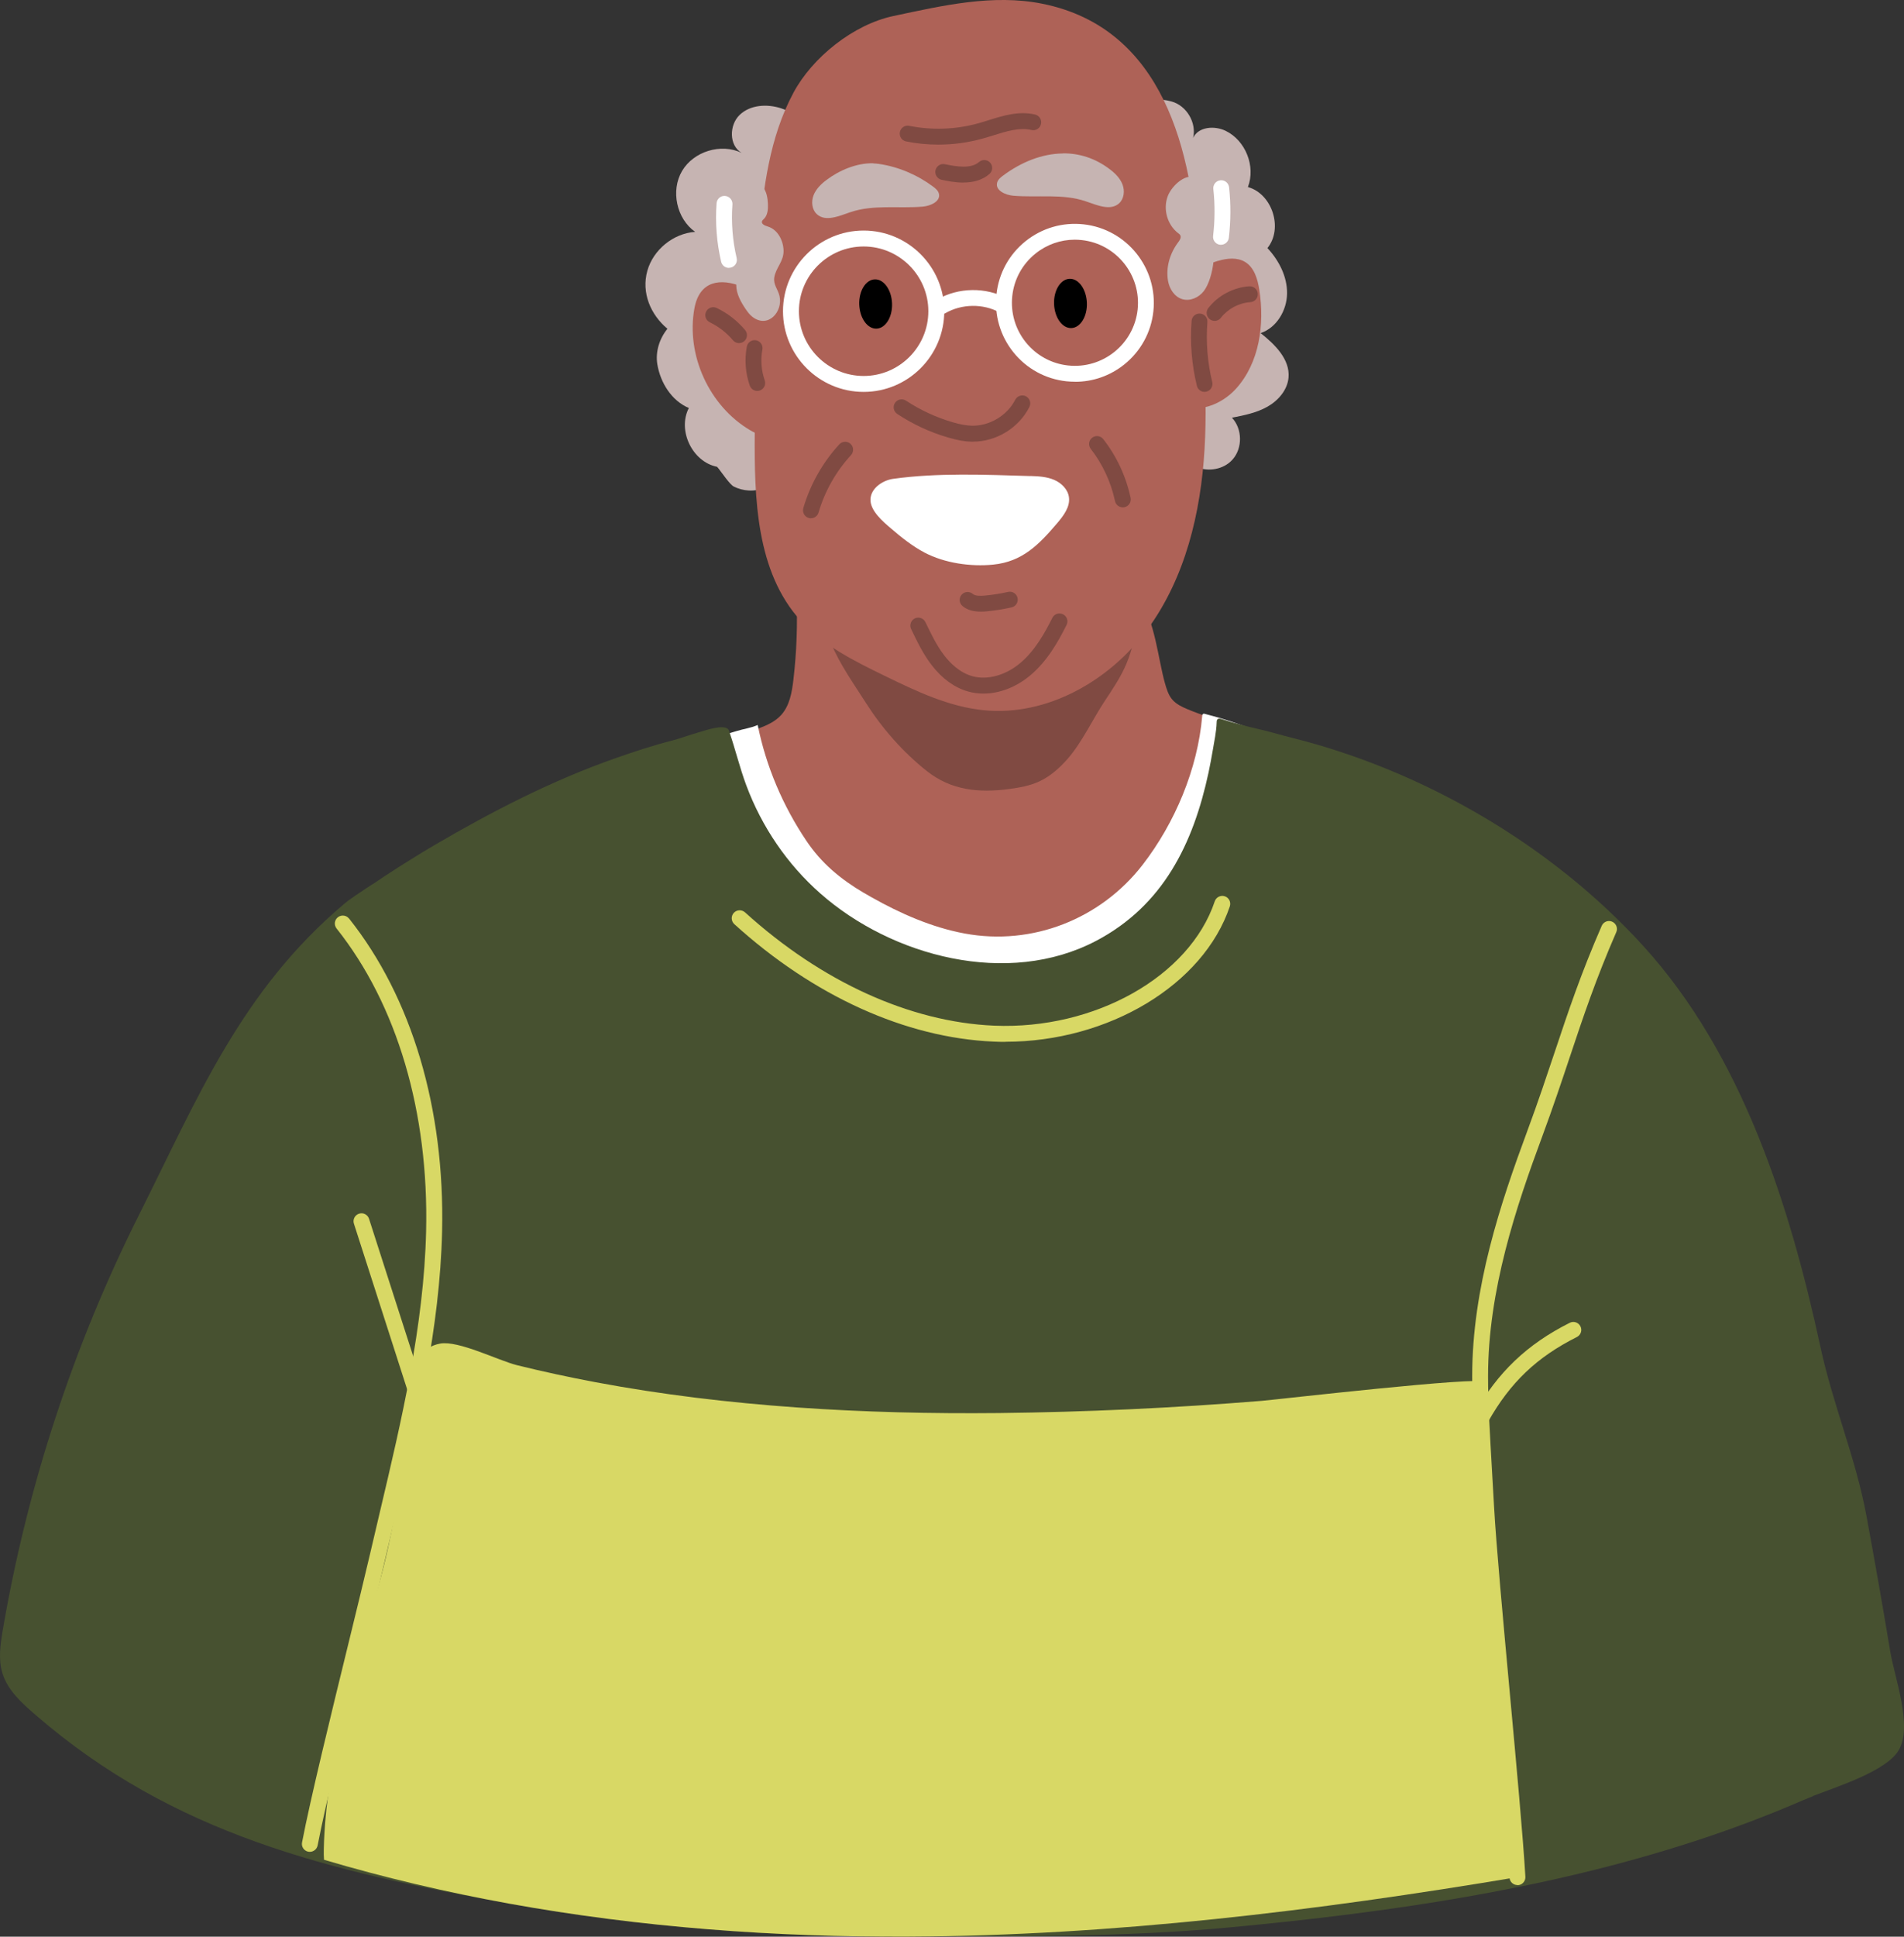 <svg xmlns="http://www.w3.org/2000/svg" id="Layer_2" data-name="Layer 2" viewBox="0 0 333.65 339.2"><rect x="0" y="0" width="333.65" height="339.2" fill="#333333" stroke="none"/><defs><style>      .cls-1 {        fill: #d8d865;      }      .cls-2 {        fill: #fff;      }      .cls-3 {        fill: #804a42;      }      .cls-4 {        fill: #ae6257;      }      .cls-5 {        fill: #475130;      }      .cls-6 {        fill: #c6b4b2;      }    </style></defs><g id="old-people"><g><path class="cls-4" d="M133,127.59c-.36.13-.72.26-1.08.38-2.31.79-4.62,1.58-6.93,2.37-1.21.41-2.45.84-3.45,1.65-1.5,1.22-2.25,3.16-2.53,5.07-1.02,7.17,3.69,13.76,8.16,19.46,2.28,2.92,4.98,5.74,6.48,9.15,1.37,3.09,2.63,5.32,5.1,7.77,5.14,5.11,11.52,9,18.48,11.07,4.97,1.48,9.69,1.69,14.79,1.72,4.4.03,8.69,2.31,13.1,3.06,9.88,1.68,20,.43,29.95-.82,2.63-.33,5.29-.67,7.76-1.63,4.38-1.69,7.85-5.25,10.17-9.33,2.32-4.08,3.58-8.67,4.49-13.28.84-4.23,1.4-8.51,1.69-12.82.25-3.72.27-7.57-1.15-11.02-2.24-5.43-7.66-8.9-13.17-10.93s-11.4-2.98-16.81-5.26c-.97-.41-1.96-.89-2.64-1.69-.68-.81-.99-1.86-1.28-2.88-1.17-4.13-1.76-11.02-4.39-14.42-2.34-3.03-7.52-4.13-11.03-4.78-7.06-1.3-14.23-1.99-21.4-2.05-4.52-.04-7.56,1.32-11.74,2.34-5.32,1.3-10.68,2.42-16,3.74.21,4.88.03,9.77-.54,14.62-.26,2.2-.66,4.52-2.15,6.16-1.03,1.13-2.44,1.78-3.89,2.32Z"></path><path class="cls-3" d="M149.3,119.35c.79,1.23,1.61,2.47,2.43,3.75,2.88,4.51,6.5,8.63,10.69,11.95,4.28,3.39,9.15,3.85,14.43,3.14,1.8-.24,3.61-.56,5.28-1.33,1.91-.89,3.55-2.34,4.98-3.98,2.55-2.92,4.37-6.94,6.56-10.22,1.37-2.06,2.76-4.13,3.72-6.41,1.01-2.39,1.53-4.96,2.04-7.51.52-2.6,1.05-5.2,1.39-7.83.39-2.99.52-6.12-.61-8.91-1.2-2.96-3.69-5.21-6.34-6.99-7.51-5.05-16.86-6.98-25.77-5.64-5.72.86-10.88,4.1-15.6,7.66-1.4,1.06-2.79,2.16-3.94,3.52-1.74,2.08-2.72,4.59-3.58,7.19-.6,1.82-2.04,3.8-1.96,5.77.06,1.49.89,3.21,1.2,4.69.9,4.27,2.87,7.7,5.08,11.15Z"></path><path class="cls-6" d="M125.91,82.05c.6.77,1.98,2.81,2.66,3.16,1.59.81,3.76,1.01,5.38.17,3.83-1.99,4.54-9.82,5.3-13.7,2.2-11.27,2.13-22.84,1.63-34.26-.26-5.94,3.62-15.97-4-18.45-2.45-.8-5.4-.63-7.26,1.15-1.86,1.78-1.89,5.36.33,6.65-3.6-1.73-8.41-.26-10.43,3.18-2.02,3.44-.97,8.36,2.29,10.66-3.82.27-7.33,3.12-8.37,6.81-1.08,3.83.56,7.7,3.52,10.16-1.39,1.71-2.14,4.02-1.77,6.24.54,3.22,2.5,6.37,5.52,7.64-2.03,3.91.6,9.42,4.92,10.29.04,0,.13.12.27.3Z"></path><path class="cls-6" d="M214.95,81.37c-1.85,1.17-4.45,1.19-6.23-.13.39,1.48-.46,3.18-1.88,3.75-2.59-2.56-3.05-9.92-3.59-13.34-.84-5.29-1.16-10.65-1.16-16,0-8.38.76-16.58-1.36-24.82-1.04-4.03-4.16-15.49,4.59-13.05,2.62.73,4.39,3.72,3.76,6.37.91-1.97,3.76-2.18,5.71-1.23,3.48,1.69,5.28,6.22,3.89,9.84,4.27,1.19,6.21,7.25,3.42,10.69,2.02,2.16,3.48,5,3.44,7.96-.04,2.96-1.82,5.98-4.63,6.93,2.5,1.98,5.15,4.58,4.89,7.76-.18,2.18-1.78,4.04-3.68,5.12-1.9,1.08-4.09,1.52-6.24,1.94,1.84,1.95,1.89,5.32.11,7.32-.31.35-.66.65-1.05.89Z"></path><path class="cls-4" d="M132.96,41.76c-.48,5.15-.52,10.34-.56,15.51-.05,6.17-.09,12.33-.14,18.5-.09,11.58.25,24.34,8.02,32.92,3.97,4.38,9.41,7.08,14.73,9.67,5.54,2.7,11.24,5.42,17.37,6.03,11.12,1.11,22.12-5.18,28.72-14.19,6.6-9.01,9.32-20.36,9.98-31.52s-.59-22.32-1.14-33.48c-.93-18.66-6.03-40.26-27.26-44.54-8.71-1.76-17.65.35-26.14,2.15-6.97,1.48-14.17,7.21-17.51,13.45-4.22,7.88-5.25,16.72-6.07,25.5Z"></path><path d="M184.71,53.25c-.09-2.38,1.13-4.36,2.72-4.42,1.59-.06,2.94,1.83,3.03,4.21.09,2.38-1.13,4.36-2.72,4.42-1.59.06-2.94-1.83-3.03-4.21Z"></path><path d="M150.57,53.35c-.09-2.38,1.13-4.36,2.72-4.42,1.59-.06,2.94,1.83,3.03,4.21s-1.13,4.36-2.72,4.42c-1.59.06-2.94-1.83-3.03-4.21Z"></path><path class="cls-4" d="M213.46,45.69c1.55-.46,3.32-.65,4.71.18,1.63.98,2.22,3.03,2.51,4.91.94,6.05.03,12.73-4.07,17.28-2.54,2.83-6.95,4.59-10.17,2.56-1.8-1.14-2.82-3.24-3.14-5.35-1.26-8.3,1.18-16.9,10.15-19.59Z"></path><path class="cls-4" d="M121.69,53.99c-1.5,8.22,2.6,17.16,9.81,21.39,8.79,5.15,8.97-12.29,7.19-17.24-2.09-5.8-15.21-13.94-17-4.14Z"></path><path class="cls-2" d="M180.58,83.37c1.4.04,2.84.12,4.13.67,1.29.55,2.43,1.67,2.61,3.06.22,1.7-.96,3.23-2.07,4.54-3.2,3.76-6.1,6.74-11.21,7.25-3.93.39-8.48-.25-12.01-2.1-2.15-1.13-4.06-2.66-5.9-4.24-1.38-1.18-3.67-3.09-3.59-5.12.08-1.98,2.22-3.32,3.95-3.56,7.72-1.09,16.21-.73,24.09-.49Z"></path><path class="cls-3" d="M170.51,77.36c-.08,0-.17,0-.25,0-1.22-.03-2.49-.25-4.11-.73-3.17-.92-6.17-2.31-8.92-4.13-.64-.42-.82-1.29-.4-1.93.42-.64,1.29-.82,1.93-.4,2.52,1.66,5.27,2.93,8.17,3.78,1.38.4,2.43.59,3.4.61,3.08.06,6.18-1.79,7.57-4.54.35-.68,1.18-.96,1.87-.62.69.35.96,1.18.62,1.87-1.84,3.66-5.78,6.08-9.87,6.08Z"></path><path class="cls-6" d="M153.02,28.6c-2.89-.08-5.95,1.23-8.19,2.92-.95.71-1.84,1.58-2.27,2.69-.43,1.11-.29,2.5.58,3.3,1.52,1.4,3.9.32,5.85-.34,4.04-1.38,8.46-.62,12.71-.98,1.38-.12,3.17-.93,2.83-2.27-.13-.53-.58-.91-1.02-1.24-2.77-2.06-6.13-3.5-9.56-3.98-.31-.04-.62-.07-.94-.08Z"></path><path class="cls-6" d="M186.24,26.86c2.8-.03,5.61.8,8.19,2.75.95.71,1.84,1.58,2.27,2.69.43,1.11.29,2.5-.58,3.3-1.52,1.4-3.9.32-5.85-.34-4.04-1.38-8.46-.62-12.71-.98-1.38-.12-3.17-.93-2.83-2.27.13-.53.58-.91,1.02-1.24,3.18-2.37,6.84-3.86,10.5-3.89Z"></path><path class="cls-2" d="M151.34,68.64c-7.79,0-14.13-6.34-14.13-14.13s6.34-14.13,14.13-14.13,14.13,6.34,14.13,14.13-6.34,14.13-14.13,14.13ZM151.34,43.17c-6.26,0-11.34,5.09-11.34,11.34s5.09,11.34,11.34,11.34,11.34-5.09,11.34-11.34-5.09-11.34-11.34-11.34Z"></path><path class="cls-2" d="M188.4,66.86c-.51,0-1.02-.03-1.54-.08-3.67-.4-6.97-2.21-9.28-5.09-2.31-2.88-3.36-6.49-2.96-10.16.4-3.67,2.21-6.97,5.09-9.28,2.88-2.31,6.49-3.36,10.16-2.96,7.58.83,13.07,7.68,12.24,15.26h0c-.4,3.67-2.21,6.97-5.09,9.28-2.48,1.99-5.49,3.04-8.63,3.04ZM188.35,41.98c-2.5,0-4.91.84-6.89,2.43-2.3,1.85-3.75,4.48-4.07,7.41-.32,2.93.52,5.82,2.36,8.12,1.85,2.3,4.48,3.75,7.41,4.07,6.06.66,11.52-3.72,12.19-9.77h0c.66-6.05-3.72-11.52-9.77-12.19-.41-.04-.82-.07-1.23-.07ZM200.73,54.39h.01-.01Z"></path><path class="cls-2" d="M151.35,156.36c.45.26.9.52,1.35.78,5.12,2.88,10.58,5.29,16.35,6.36,11.84,2.19,23.8-2.52,31.16-12.01,5.69-7.35,9.67-16.82,10.46-26.07.01-.17.07-.39.24-.42.06-.01.12,0,.18.02,4.36,1.11,8.65,2.67,12.76,4.49.86.38,1.34.97,2.06,1.46.61.42,1.32.56,2.05.84,15.96,6.28,19.82,23.25,20.43,38.8.35,8.85-.33,18.01-4.27,25.95-4.51,9.09-12.83,15.69-21.5,20.96-27.61,16.78-63.26,22.64-92.69,9.31-6.11-2.77-11.99-6.41-16.14-11.67-5.3-6.71-7.3-15.38-8.85-23.78-1.46-7.9-2.64-15.85-3.54-23.83-.6-5.27-1.07-10.67.12-15.84.72-3.12,2.18-6.03,3.41-8.96.4-.95.79-1.9,1.29-2.8,2.49-4.54,6.85-7.14,11.63-8.74,2.39-.8,4.84-1.39,7.28-2.03,1.32-.34,2.62-.73,3.92-1.13,1.22-.38,2.53-.54,3.73-1.07,1.45,7.22,4.42,14.2,8.54,20.3,2.63,3.92,5.97,6.69,10.05,9.1Z"></path><path class="cls-5" d="M317.72,314.59c-.63.24-1.2.47-1.69.68-6.26,2.72-12.66,5.12-19.15,7.23-26.2,8.53-53.66,12.45-81.02,15.04-19.01,1.8-37.65,1.56-56.55,1.66-23.48.11-47.01-1.61-70.13-5.79-31.4-5.67-58.7-12-83.09-33.17-2.34-2.03-4.77-4.24-5.67-7.2-.74-2.43-.36-5.05.07-7.56,4.32-25.24,12.4-49.85,23.89-72.74,10.21-20.34,17.87-39.22,35.96-54.45.26-.22.53-.44.81-.64.36-.26.72-.51,1.09-.77.25-.17.5-.33.75-.5.86-.58,1.71-1.17,2.6-1.7.54-.36,1.07-.74,1.61-1.09,1.74-1.14,3.49-2.27,5.26-3.35,1.2-.74,2.41-1.48,3.62-2.19,10.13-5.93,20.67-11.36,31.76-15.25,3.27-1.14,6.57-2.24,9.92-3.09,1.56-.4,3.07-.99,4.63-1.43,1.04-.29,4.25-1.47,5.2-.58.08.07.12.18.15.28,1.11,3.18,1.87,6.45,3.05,9.6,2.7,7.23,7.17,13.81,12.97,18.91,12.53,11.04,32.86,16.44,48.35,8.28,11.75-6.19,17-17.05,19.67-29.46.28-1.29.51-2.59.74-3.9.26-1.61.63-3.2.68-4.86,0-.18.01-.36.1-.5.04-.06.08-.11.15-.14.15-.1.35-.04.53.01,1.13.36,2.27.7,3.41.99.93.25,1.86.49,2.8.7,2.09.46,4.11,1.09,6.17,1.6,23.15,5.79,45.6,18.86,61.67,36.55,17.26,19.01,25.63,45.41,30.95,70.04,2.21,10.25,6.21,19.52,8.1,29.75,1.46,7.91,2.85,15.82,4.17,23.75.74,4.49,3.99,13.1,1.45,17.28-2.15,3.55-10.24,6.16-14.98,7.97Z"></path><path class="cls-1" d="M265.91,328.77c-35.28,5.91-70.85,10.24-106.6,10.42-23.48.11-47.01-1.61-70.13-5.79-10.92-1.99-21.75-4.51-32.4-7.67-.04-.58-.06-1.18-.04-1.81.31-15.16,5.52-31.72,9.6-46.22,2.37-8.36,3.7-16.96,4.79-25.58.61-4.91-.82-15.57,6.01-16.8,3.23-.57,10.16,2.96,13.47,3.79,4.58,1.13,9.19,2.12,13.82,2.99,23.13,4.33,47.15,5.62,70.52,5.39,15.41-.17,30.81-.89,46.16-2.14,2.32-.19,38.91-4.41,38.93-3.28.01,28.77,3.76,57.95,5.87,86.7Z"></path><path class="cls-2" d="M164.96,55.04c-.48,0-.95-.25-1.21-.69-.39-.66-.16-1.52.51-1.9,3.68-2.13,8.48-2.2,12.23-.18.68.37.93,1.21.56,1.89-.36.68-1.21.93-1.89.56-2.91-1.58-6.64-1.52-9.51.14-.22.13-.46.19-.7.19Z"></path><path class="cls-3" d="M142.11,90.78c-.13,0-.26-.02-.39-.06-.74-.21-1.16-.99-.95-1.73,1.21-4.14,3.39-8,6.31-11.17.52-.56,1.4-.6,1.97-.08.56.52.6,1.4.08,1.97-2.63,2.85-4.6,6.33-5.69,10.06-.18.61-.73,1-1.34,1Z"></path><path class="cls-3" d="M196.75,88.86c-.64,0-1.22-.45-1.36-1.1-.7-3.31-2.17-6.47-4.25-9.14-.47-.61-.37-1.48.24-1.95.61-.47,1.48-.37,1.95.24,2.35,3,4,6.55,4.79,10.28.16.75-.32,1.49-1.08,1.65-.1.02-.19.03-.29.03Z"></path><path class="cls-3" d="M172.34,121.48c-.92,0-1.83-.12-2.71-.37-2.34-.66-4.53-2.24-6.33-4.57-1.54-1.98-2.6-4.21-3.64-6.37-.33-.69-.04-1.52.65-1.86.69-.33,1.52-.04,1.86.66.97,2.02,1.97,4.12,3.33,5.87,1,1.29,2.66,2.97,4.88,3.59,2.61.74,5.82-.14,8.38-2.28,2.56-2.14,4.29-5.22,5.65-7.94.34-.69,1.18-.96,1.87-.62.69.34.97,1.18.62,1.87-1.49,2.98-3.41,6.36-6.36,8.83-2.49,2.08-5.41,3.19-8.21,3.19Z"></path><path class="cls-3" d="M171.81,107.12c-1.07,0-2.23-.2-3.16-.99-.58-.5-.65-1.38-.15-1.96.5-.58,1.38-.65,1.96-.15.45.39,1.39.36,2.15.29,1.35-.12,2.7-.34,4.04-.64.75-.17,1.49.3,1.66,1.05.17.75-.3,1.5-1.05,1.66-1.45.33-2.93.56-4.4.7-.33.03-.68.05-1.05.05Z"></path><path class="cls-3" d="M132.7,68.47c-.57,0-1.11-.36-1.31-.93-.77-2.19-.94-4.55-.52-6.83.14-.75.86-1.25,1.62-1.11.76.14,1.25.87,1.11,1.62-.34,1.8-.19,3.67.41,5.4.25.73-.13,1.52-.85,1.77-.15.05-.31.08-.46.08Z"></path><path class="cls-3" d="M211.09,68.64c-.63,0-1.2-.43-1.35-1.06-.91-3.73-1.22-7.55-.93-11.38.06-.77.72-1.33,1.49-1.28.77.06,1.34.73,1.28,1.49-.27,3.53.01,7.06.85,10.5.18.75-.28,1.5-1.02,1.68-.11.03-.22.04-.33.04Z"></path><path class="cls-3" d="M212.84,56.2c-.3,0-.6-.1-.85-.29-.61-.47-.72-1.35-.25-1.95,1.71-2.21,4.4-3.63,7.19-3.82.76-.04,1.43.53,1.48,1.3.05.77-.53,1.43-1.3,1.48-2.01.13-3.94,1.16-5.17,2.75-.27.35-.69.54-1.1.54Z"></path><path class="cls-3" d="M129.51,60.1c-.4,0-.79-.17-1.07-.5-1.11-1.32-2.51-2.41-4.06-3.15-.69-.33-.98-1.16-.65-1.86.33-.69,1.17-.98,1.86-.65,1.9.91,3.63,2.25,4.98,3.87.49.59.42,1.47-.17,1.96-.26.22-.58.32-.89.32Z"></path><path class="cls-1" d="M61.16,160.88c-.48-.6-1.35-.7-1.96-.22-.6.48-.7,1.35-.22,1.96,10.6,13.33,16.18,32.17,15.69,53.03-.39,16.56-4.3,33.09-8.08,49.08-.59,2.5-1.18,5-1.76,7.5-.87,3.75-2.21,9.21-3.75,15.53-2.98,12.17-6.69,27.31-8.15,34.93-.15.76.35,1.48,1.1,1.63.09.02.18.02.26.02.65,0,1.24-.46,1.37-1.13,1.46-7.55,5.15-22.66,8.13-34.8,1.55-6.33,2.89-11.79,3.76-15.56.58-2.5,1.17-4.99,1.76-7.49,3.82-16.12,7.77-32.8,8.16-49.65.5-21.51-5.29-40.99-16.3-54.83Z"></path><path class="cls-1" d="M265.91,330.16c-.73,0-1.35-.57-1.39-1.31-.39-6.7-1.57-19.62-2.72-32.12-1.17-12.74-2.38-25.9-2.76-32.74l-.61-10.67c-.1-1.64-.18-3.29-.27-4.94-.12-2.65-.18-5.05-.18-7.33,0-15.57,5-30.39,9.69-43.05,1.88-5.07,3.35-9.49,4.78-13.76,2.36-7.07,4.59-13.75,8.23-22.09.31-.71,1.13-1.03,1.83-.72.7.31,1.03,1.13.72,1.83-3.59,8.23-5.8,14.85-8.14,21.86-1.43,4.29-2.92,8.73-4.81,13.85-4.61,12.44-9.52,26.98-9.52,42.09,0,2.24.06,4.59.18,7.2.08,1.63.17,3.27.26,4.91l.61,10.68c.38,6.79,1.59,19.93,2.76,32.65,1.15,12.52,2.34,25.46,2.73,32.21.04.77-.54,1.43-1.31,1.47-.03,0-.05,0-.08,0Z"></path><path class="cls-1" d="M72.91,245.06c-.59,0-1.14-.38-1.32-.97l-9.57-29.77c-.24-.73.17-1.52.9-1.75.74-.24,1.52.17,1.75.9l9.57,29.77c.24.73-.17,1.52-.9,1.75-.14.04-.29.07-.43.07Z"></path><path class="cls-1" d="M259.56,249.7c-.23,0-.47-.06-.68-.18-.67-.38-.91-1.23-.53-1.9,4.1-7.28,9.26-12.19,16.73-15.94.69-.35,1.52-.07,1.87.62.35.69.07,1.52-.62,1.87-7.03,3.53-11.68,7.96-15.55,14.82-.26.45-.73.71-1.21.71Z"></path><path class="cls-1" d="M176.2,182.48c-.71,0-1.41-.01-2.12-.05-15.39-.67-31.51-7.97-45.4-20.57-.57-.52-.61-1.4-.1-1.97.52-.57,1.39-.61,1.97-.1,13.41,12.16,28.92,19.21,43.65,19.85,17.62.74,34.25-8.6,38.67-21.78.24-.73,1.04-1.12,1.76-.88.73.24,1.12,1.03.88,1.76-4.62,13.78-21.29,23.72-39.31,23.72Z"></path><path class="cls-2" d="M127.72,46.92c-.63,0-1.2-.43-1.35-1.08-.78-3.35-1.05-6.79-.8-10.23.06-.77.71-1.36,1.49-1.29.77.06,1.34.72,1.29,1.49-.23,3.15.02,6.31.74,9.39.18.75-.29,1.5-1.04,1.67-.11.02-.21.04-.32.04Z"></path><path class="cls-2" d="M213.97,42.87c-.06,0-.11,0-.17,0-.76-.09-1.31-.78-1.22-1.55.32-2.72.34-5.49.04-8.21-.08-.77.47-1.45,1.23-1.53.76-.09,1.45.47,1.53,1.23.32,2.93.3,5.9-.04,8.83-.08.71-.69,1.23-1.38,1.23Z"></path><path class="cls-3" d="M164.44,25.33c-1.9,0-3.8-.18-5.66-.56-.75-.15-1.24-.88-1.09-1.64.15-.75.88-1.25,1.64-1.09,3.99.8,8.17.65,12.09-.44.59-.16,1.19-.35,1.79-.54,2.62-.82,5.33-1.66,8.17-1,.75.17,1.21.92,1.04,1.67-.17.75-.92,1.22-1.67,1.04-2.1-.49-4.34.21-6.71.95-.63.2-1.25.39-1.88.56-2.51.7-5.12,1.05-7.72,1.05Z"></path><path class="cls-3" d="M168.8,31.98c-1.45,0-2.82-.29-3.79-.49-.75-.16-1.23-.9-1.08-1.65.16-.75.89-1.24,1.65-1.08,2.15.45,4.57.83,5.99-.39.58-.5,1.46-.44,1.96.14s.44,1.46-.14,1.96c-1.34,1.16-3.01,1.5-4.59,1.5Z"></path><path class="cls-6" d="M204.63,34.37c-.86,2.25-.08,5.01,1.83,6.47.13.1.28.2.36.35.23.41-.09.89-.37,1.26-1.43,1.9-2.18,4.36-1.77,6.74.24,1.41,1.14,2.81,2.51,3.21,1.37.4,2.89-.29,3.76-1.42,1.71-2.21,2.7-8.54.5-10.58-.47-.43-1.09-.89-1.03-1.52.03-.29.2-.55.35-.8,1.01-1.71,1.13-5.47-.77-6.76-2.02-1.37-4.67,1.2-5.37,3.04Z"></path><path class="cls-6" d="M130.17,43.63c-.41,1.19-.57,2.24,1.04,3.04-1.44.43-2.23,1.93-2.19,3.38.05,1.47.79,2.81,1.61,4.03.36.53.74,1.06,1.25,1.44,2.75,2.06,5.34-.96,4.72-3.67-.28-1.21-1.1-1.95-.92-3.24.25-1.71,1.69-2.81,1.63-4.76-.06-1.78-1.05-3.65-2.75-4.17-.49-.15-1.19-.42-1.03-.92.05-.17.21-.29.34-.42.66-.66.74-1.69.7-2.62-.05-1.07-.23-2.19-.92-3.01-.7-.81-2.06-1.12-2.84-.39-1.77,1.66-.36,5.58.09,7.47.44,1.84.2,1.25-.35,2.82-.12.35-.26.69-.37,1.02Z"></path></g></g></svg>